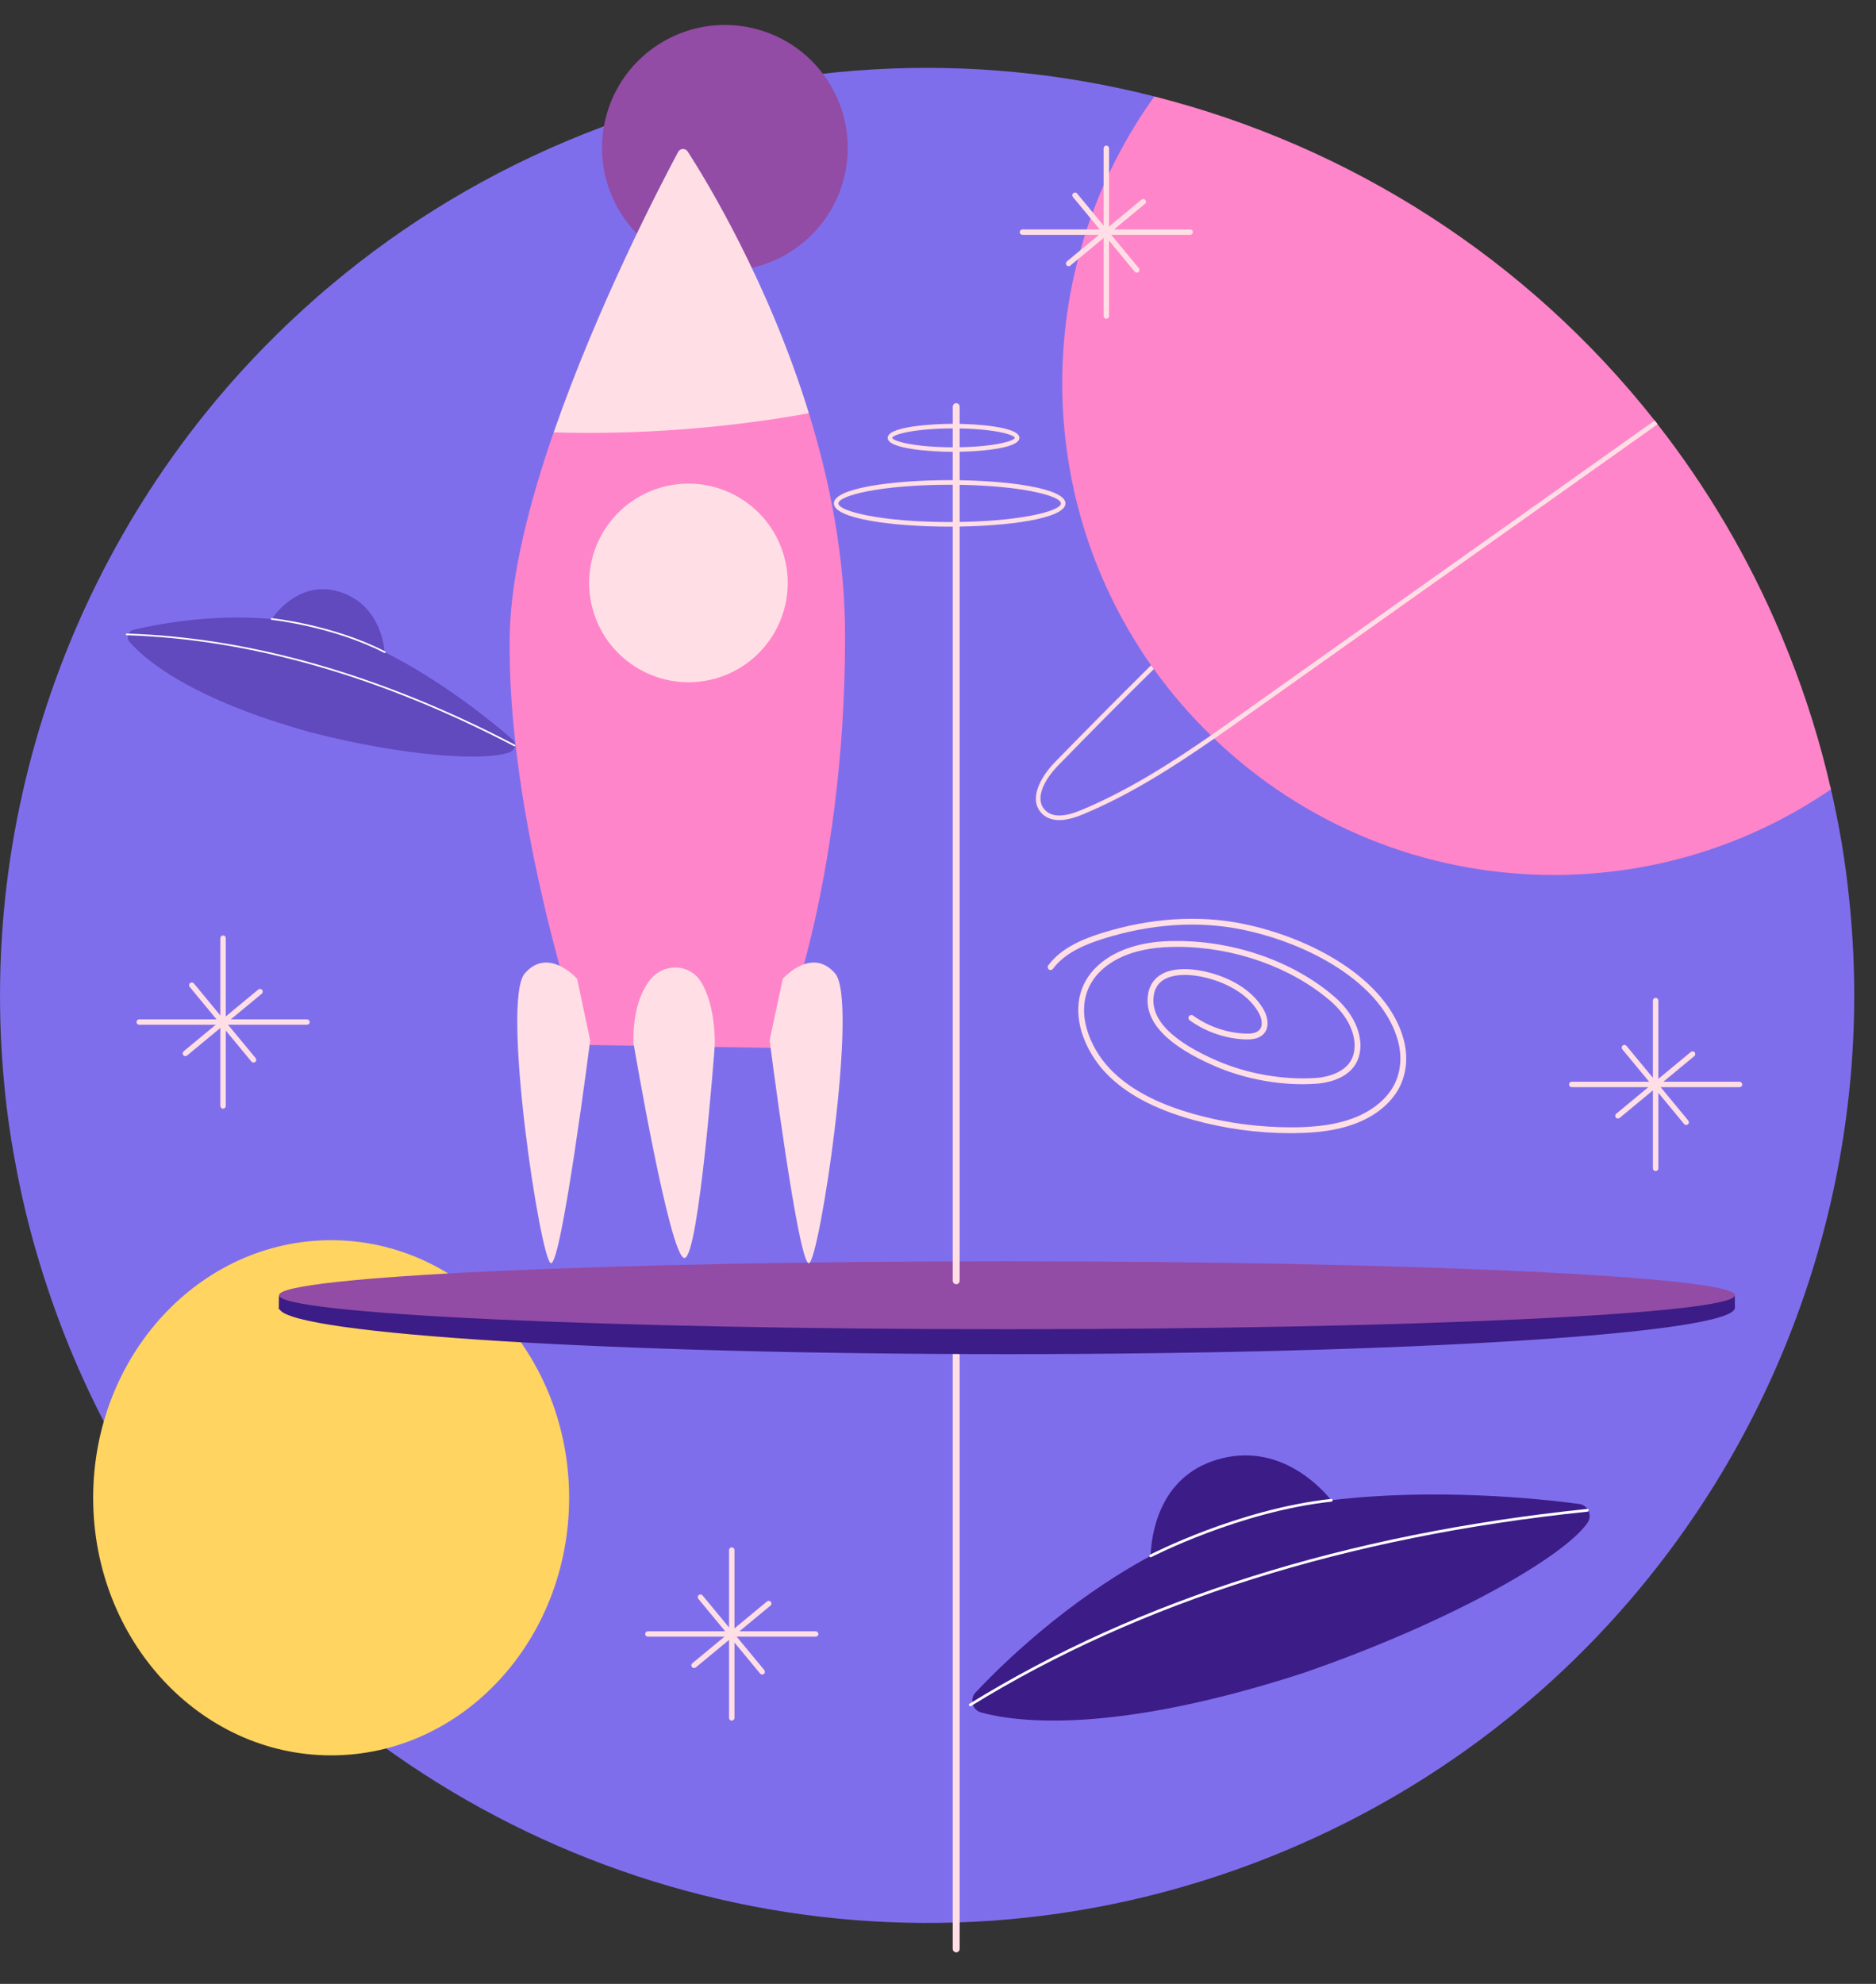<svg width="35" height="37" viewBox="0 0 35 37" fill="none" xmlns="http://www.w3.org/2000/svg">
<rect x="0" y="0" width="35" height="37" fill="#333333" stroke="none"/>
<path d="M31.103 28.982C29.257 31.433 26.736 33.424 23.676 34.639C16.891 37.333 9.418 35.43 4.7 30.417C4.577 30.287 4.456 30.152 4.336 30.018C4.29 29.965 4.245 29.914 4.199 29.86C3.317 28.841 2.546 27.705 1.911 26.462C1.66 25.973 1.43 25.467 1.223 24.945C1.011 24.407 0.826 23.866 0.67 23.322C0.525 22.821 0.405 22.316 0.309 21.812C0.238 21.447 0.179 21.081 0.133 20.719C0.055 20.079 0.01 19.443 0.002 18.806C-0.017 17.44 0.126 16.087 0.424 14.773C1.002 12.204 2.162 9.789 3.816 7.728C4.375 7.03 4.993 6.375 5.662 5.766C5.829 5.614 6 5.463 6.175 5.318C7.557 4.155 9.146 3.193 10.916 2.49C14.433 1.095 18.133 0.932 21.538 1.799L28.592 7.844C28.592 7.844 33.966 13.87 34.16 14.722C34.236 15.05 34.301 15.38 34.358 15.71C34.414 16.053 34.462 16.395 34.496 16.735C34.969 21.143 33.71 25.522 31.103 28.982Z" fill="#7F6EEC"/>
<path d="M17.84 36.412C17.804 36.412 17.775 36.383 17.775 36.348V24.527C17.775 24.492 17.804 24.463 17.84 24.463C17.875 24.463 17.904 24.492 17.904 24.527V36.348C17.904 36.383 17.875 36.412 17.84 36.412Z" fill="#FFDFE5"/>
<path d="M6.178 32.738C8.63 32.738 10.618 30.587 10.618 27.934C10.618 25.281 8.63 23.13 6.178 23.13C3.726 23.13 1.738 25.281 1.738 27.934C1.738 30.587 3.726 32.738 6.178 32.738Z" fill="#FFD461"/>
<path d="M34.159 14.722C32.686 15.729 30.906 16.318 28.99 16.318C26.534 16.318 24.3 15.351 22.654 13.776C22.634 13.757 22.613 13.737 22.593 13.716C22.201 13.336 21.845 12.922 21.527 12.479C21.512 12.455 21.495 12.431 21.476 12.408C20.432 10.918 19.818 9.103 19.818 7.146C19.818 5.152 20.455 3.304 21.537 1.799C25.181 2.723 28.487 4.822 30.871 7.844C30.89 7.866 30.907 7.888 30.924 7.912C31.843 9.087 32.623 10.401 33.228 11.838C33.276 11.953 33.324 12.069 33.37 12.185C33.704 13.023 33.966 13.87 34.159 14.722Z" fill="#FF85CA"/>
<path d="M30.924 7.912L23.307 13.316C23.091 13.47 22.874 13.623 22.653 13.776C22.633 13.757 22.612 13.736 22.592 13.716C22.816 13.56 23.038 13.403 23.257 13.245L30.87 7.844C30.889 7.866 30.907 7.888 30.924 7.912Z" fill="#FF85CA"/>
<path d="M32.366 24.145L31.917 24.054L31.849 24.152C30.231 23.789 24.997 23.903 18.787 23.903C12.552 23.903 7.302 23.791 5.706 24.156L5.652 24.08L5.204 24.171L5.201 24.415L5.217 24.421C5.479 24.885 11.452 25.255 18.787 25.255C26.288 25.255 32.368 24.868 32.368 24.389L32.366 24.145Z" fill="#3C1C87"/>
<path d="M32.369 24.156C32.369 24.506 26.288 24.79 18.787 24.79C11.286 24.79 5.205 24.506 5.205 24.156C5.205 23.807 11.286 23.523 18.787 23.523C26.288 23.523 32.369 23.807 32.369 24.156Z" fill="#924CA5"/>
<path d="M17.84 23.951C17.804 23.951 17.775 23.923 17.775 23.887V7.583C17.775 7.548 17.804 7.519 17.84 7.519C17.875 7.519 17.904 7.548 17.904 7.583V23.887C17.904 23.923 17.875 23.951 17.84 23.951Z" fill="#FFDFE5"/>
<path d="M17.79 8.427C17.365 8.427 16.561 8.373 16.561 8.166C16.561 7.959 17.365 7.904 17.79 7.904C18.215 7.904 19.019 7.959 19.019 8.166C19.019 8.373 18.215 8.427 17.79 8.427ZM17.79 7.99C17.059 7.99 16.657 8.104 16.646 8.166C16.657 8.227 17.059 8.342 17.79 8.342C18.52 8.342 18.922 8.227 18.933 8.166C18.922 8.104 18.52 7.99 17.79 7.99Z" fill="#FFDFE5"/>
<path d="M17.718 9.822C16.644 9.822 15.557 9.673 15.557 9.389C15.557 9.104 16.644 8.955 17.718 8.955C18.791 8.955 19.878 9.104 19.878 9.389C19.878 9.673 18.791 9.822 17.718 9.822ZM17.718 9.041C16.432 9.041 15.642 9.243 15.642 9.389C15.642 9.534 16.432 9.736 17.718 9.736C19.003 9.736 19.793 9.534 19.793 9.389C19.793 9.243 19.003 9.041 17.718 9.041Z" fill="#FFDFE5"/>
<path d="M30.87 7.844C30.889 7.866 30.906 7.889 30.924 7.913L23.307 13.316C23.091 13.47 22.874 13.624 22.653 13.776C21.88 14.312 21.076 14.826 20.201 15.189C20.033 15.259 19.886 15.295 19.763 15.295C19.628 15.295 19.52 15.254 19.439 15.173C19.181 14.913 19.409 14.494 19.682 14.214C20.274 13.607 20.871 13.005 21.475 12.408C21.494 12.432 21.511 12.456 21.526 12.479C20.926 13.071 20.332 13.67 19.744 14.274C19.497 14.525 19.285 14.896 19.501 15.112C19.629 15.242 19.853 15.242 20.168 15.11C21.032 14.751 21.827 14.245 22.592 13.716C22.816 13.56 23.038 13.403 23.257 13.246L30.87 7.844Z" fill="#FFDFE5"/>
<path d="M24.084 21.134C23.462 21.134 22.844 21.049 22.249 20.883C21.53 20.682 21.001 20.397 20.632 20.012C20.223 19.586 19.931 18.866 20.256 18.291C20.401 18.034 20.667 17.824 21.003 17.699C21.273 17.598 21.59 17.545 21.972 17.55C23.049 17.552 24.139 17.938 24.89 18.584C25.179 18.833 25.353 19.134 25.378 19.43C25.391 19.589 25.36 19.734 25.288 19.851C25.106 20.144 24.715 20.201 24.556 20.212C23.938 20.256 23.25 20.136 22.671 19.886C21.779 19.501 21.357 19.059 21.415 18.573C21.434 18.407 21.507 18.281 21.63 18.195C21.906 18.004 22.35 18.086 22.528 18.13C23.013 18.249 23.397 18.507 23.579 18.836C23.657 18.976 23.696 19.183 23.552 19.305C23.457 19.385 23.319 19.389 23.223 19.385C22.858 19.37 22.493 19.243 22.194 19.028C22.17 19.01 22.165 18.976 22.182 18.952C22.2 18.928 22.233 18.922 22.258 18.94C22.539 19.143 22.884 19.262 23.228 19.277C23.305 19.28 23.416 19.278 23.482 19.222C23.57 19.148 23.547 19.001 23.484 18.889C23.316 18.586 22.958 18.348 22.502 18.235C22.161 18.151 21.858 18.169 21.692 18.285C21.595 18.351 21.538 18.453 21.523 18.585C21.471 19.019 21.872 19.422 22.714 19.786C23.278 20.029 23.947 20.145 24.549 20.104C24.846 20.083 25.088 19.967 25.196 19.793C25.271 19.672 25.278 19.533 25.27 19.439C25.247 19.171 25.087 18.897 24.819 18.666C24.087 18.037 23.023 17.661 21.972 17.659C21.97 17.659 21.968 17.659 21.965 17.659C21.6 17.659 21.297 17.705 21.041 17.801C20.729 17.916 20.483 18.11 20.351 18.344C20.053 18.871 20.329 19.539 20.711 19.937C21.066 20.307 21.578 20.582 22.278 20.778C22.885 20.948 23.513 21.029 24.15 21.025C24.591 21.02 24.932 20.969 25.221 20.864C25.585 20.732 25.865 20.509 26.008 20.238C26.136 19.994 26.161 19.698 26.079 19.403C25.778 18.32 24.397 17.584 23.161 17.334C22.356 17.171 21.468 17.23 20.592 17.505C20.27 17.606 19.871 17.761 19.645 18.069C19.627 18.093 19.593 18.099 19.569 18.081C19.545 18.063 19.54 18.029 19.557 18.005C19.802 17.672 20.221 17.507 20.559 17.401C21.453 17.121 22.36 17.061 23.183 17.228C24.451 17.484 25.871 18.247 26.184 19.373C26.273 19.695 26.245 20.02 26.104 20.288C25.948 20.584 25.648 20.825 25.258 20.966C24.957 21.076 24.605 21.129 24.151 21.133C24.129 21.133 24.106 21.134 24.084 21.134Z" fill="#FFDFE5"/>
<path d="M15.755 3.285C16.046 2.053 15.283 0.818 14.051 0.527C12.818 0.236 11.584 0.999 11.293 2.231C11.002 3.463 11.765 4.698 12.997 4.989C14.229 5.28 15.464 4.517 15.755 3.285Z" fill="#924CA5"/>
<path d="M29.464 28.049C28.71 27.949 26.772 27.747 24.837 27.98C24.652 27.749 23.861 26.877 22.703 27.224C21.614 27.55 21.48 28.637 21.466 29.018C19.881 29.873 18.678 31.057 18.199 31.567C18.162 31.606 18.143 31.653 18.14 31.701C18.13 31.803 18.193 31.908 18.304 31.938C18.985 32.124 20.778 32.347 24.3 31.207C27.086 30.247 29.199 29.019 29.618 28.399C29.668 28.327 29.668 28.242 29.635 28.173C29.604 28.109 29.543 28.06 29.464 28.049Z" fill="#3C1C87"/>
<path d="M21.467 29.044C21.458 29.044 21.449 29.039 21.444 29.03C21.438 29.018 21.443 29.003 21.455 28.996C21.471 28.988 23.104 28.144 24.835 27.955C24.848 27.953 24.861 27.964 24.863 27.978C24.864 27.992 24.854 28.004 24.84 28.006C23.119 28.193 21.495 29.033 21.478 29.041C21.475 29.043 21.471 29.044 21.467 29.044Z" fill="white"/>
<path d="M18.101 31.822C18.093 31.822 18.085 31.818 18.08 31.81C18.073 31.798 18.076 31.782 18.088 31.775C21.243 29.829 25.12 28.607 29.612 28.142C29.626 28.142 29.638 28.151 29.64 28.165C29.641 28.179 29.631 28.191 29.617 28.193C25.133 28.657 21.263 29.876 18.115 31.818C18.11 31.821 18.106 31.822 18.101 31.822Z" fill="white"/>
<g opacity="0.46">
<path d="M9.56 13.79C9.202 13.479 8.264 12.707 7.177 12.163C7.161 11.98 7.05 11.254 6.328 11.036C5.65 10.832 5.206 11.351 5.068 11.544C3.95 11.443 2.917 11.645 2.492 11.746C2.46 11.753 2.434 11.771 2.416 11.795C2.375 11.845 2.372 11.921 2.419 11.975C2.709 12.306 3.565 13.038 5.789 13.656C7.568 14.115 9.089 14.203 9.519 14.025C9.57 14.005 9.6 13.961 9.606 13.914C9.612 13.87 9.597 13.823 9.56 13.79Z" fill="#3C1C87"/>
</g>
<path d="M7.178 12.179C7.176 12.179 7.173 12.179 7.171 12.177C6.212 11.683 5.078 11.561 5.067 11.56C5.058 11.559 5.052 11.551 5.053 11.542C5.054 11.534 5.062 11.53 5.07 11.528C5.082 11.53 6.221 11.652 7.185 12.149C7.193 12.153 7.196 12.163 7.192 12.171C7.189 12.176 7.184 12.179 7.178 12.179Z" fill="white"/>
<path d="M9.598 13.919C9.595 13.919 9.593 13.918 9.591 13.917C7.1 12.617 4.668 11.92 2.363 11.847C2.354 11.847 2.347 11.839 2.348 11.831C2.348 11.822 2.355 11.816 2.363 11.816C2.364 11.816 2.364 11.816 2.364 11.816C4.674 11.889 7.11 12.586 9.605 13.889C9.613 13.893 9.616 13.903 9.612 13.911C9.609 13.916 9.604 13.919 9.598 13.919Z" fill="white"/>
<path d="M14.489 19.544L13.902 19.535L13.828 19.534L11.697 19.5L10.88 19.487C10.88 19.487 9.425 15.216 9.512 11.788C9.539 10.691 9.88 9.363 10.329 8.064L12.637 6.046L15.091 7.707C15.482 8.973 15.764 10.386 15.766 11.832C15.775 16.587 14.489 19.544 14.489 19.544Z" fill="#FF85CA"/>
<path d="M15.091 7.707C13.522 7.989 11.924 8.109 10.33 8.064C11.149 5.701 12.329 3.436 12.651 2.835C12.688 2.764 12.787 2.759 12.831 2.827C13.171 3.355 14.336 5.256 15.091 7.707Z" fill="#FFDFE5"/>
<path d="M13.331 12.659C14.318 12.39 14.9 11.372 14.631 10.385C14.362 9.398 13.344 8.816 12.357 9.085C11.37 9.354 10.788 10.372 11.057 11.358C11.326 12.345 12.344 12.927 13.331 12.659Z" fill="#FFDFE5"/>
<path d="M11.011 19.404L10.767 18.255C10.767 18.255 10.229 17.644 9.789 18.157C9.349 18.671 10.082 23.511 10.278 23.559C10.473 23.608 11.011 19.404 11.011 19.404Z" fill="#FFDFE5"/>
<path d="M14.359 19.404L14.604 18.255C14.604 18.255 15.142 17.644 15.582 18.157C16.022 18.671 15.288 23.511 15.093 23.559C14.897 23.608 14.359 19.404 14.359 19.404Z" fill="#FFDFE5"/>
<path d="M12.125 18.279C11.956 18.498 11.808 18.86 11.819 19.453C11.819 19.453 12.503 23.487 12.772 23.462C13.041 23.438 13.335 19.502 13.335 19.502C13.335 19.502 13.364 18.771 13.077 18.309C12.862 17.965 12.373 17.957 12.125 18.279Z" fill="#FFDFE5"/>
<path d="M30.888 21.841C30.86 21.841 30.838 21.818 30.838 21.791V18.661C30.838 18.633 30.86 18.61 30.888 18.61C30.916 18.61 30.939 18.633 30.939 18.661V21.791C30.939 21.818 30.916 21.841 30.888 21.841Z" fill="#FFDFE5"/>
<path d="M32.454 20.276H29.324C29.296 20.276 29.273 20.254 29.273 20.226C29.273 20.198 29.296 20.175 29.324 20.175H32.454C32.482 20.175 32.504 20.198 32.504 20.226C32.504 20.254 32.482 20.276 32.454 20.276Z" fill="#FFDFE5"/>
<path d="M31.459 20.981C31.444 20.981 31.43 20.975 31.42 20.963L30.267 19.57C30.25 19.549 30.253 19.517 30.274 19.499C30.296 19.481 30.327 19.484 30.345 19.506L31.497 20.898C31.515 20.92 31.512 20.952 31.491 20.97C31.481 20.977 31.47 20.981 31.459 20.981Z" fill="#FFDFE5"/>
<path d="M30.185 20.861C30.171 20.861 30.156 20.855 30.146 20.843C30.129 20.821 30.132 20.789 30.153 20.772L31.546 19.619C31.567 19.602 31.599 19.605 31.617 19.626C31.635 19.648 31.632 19.68 31.61 19.697L30.218 20.849C30.208 20.857 30.197 20.861 30.185 20.861Z" fill="#FFDFE5"/>
<path d="M20.64 5.945C20.613 5.945 20.59 5.923 20.59 5.895V2.765C20.59 2.737 20.613 2.715 20.64 2.715C20.668 2.715 20.691 2.737 20.691 2.765V5.895C20.691 5.923 20.668 5.945 20.64 5.945Z" fill="#FFDFE5"/>
<path d="M22.206 4.38H19.076C19.048 4.38 19.025 4.358 19.025 4.33C19.025 4.302 19.048 4.279 19.076 4.279H22.206C22.234 4.279 22.256 4.302 22.256 4.33C22.256 4.358 22.234 4.38 22.206 4.38Z" fill="#FFDFE5"/>
<path d="M21.209 5.085C21.194 5.085 21.18 5.079 21.17 5.067L20.017 3.674C20 3.652 20.003 3.621 20.024 3.603C20.046 3.585 20.078 3.588 20.095 3.609L21.247 5.002C21.265 5.024 21.262 5.056 21.241 5.074C21.231 5.081 21.22 5.085 21.209 5.085Z" fill="#FFDFE5"/>
<path d="M19.937 4.965C19.923 4.965 19.908 4.959 19.898 4.947C19.881 4.925 19.884 4.893 19.905 4.875L21.298 3.723C21.319 3.706 21.351 3.709 21.369 3.73C21.387 3.752 21.384 3.784 21.362 3.801L19.969 4.953C19.96 4.961 19.949 4.965 19.937 4.965Z" fill="#FFDFE5"/>
<path d="M13.652 32.09C13.624 32.09 13.602 32.067 13.602 32.039V28.909C13.602 28.881 13.624 28.859 13.652 28.859C13.68 28.859 13.703 28.881 13.703 28.909V32.039C13.703 32.067 13.68 32.09 13.652 32.09Z" fill="#FFDFE5"/>
<path d="M15.217 30.524H12.088C12.06 30.524 12.037 30.502 12.037 30.474C12.037 30.446 12.06 30.424 12.088 30.424H15.217C15.245 30.424 15.268 30.446 15.268 30.474C15.268 30.502 15.245 30.524 15.217 30.524Z" fill="#FFDFE5"/>
<path d="M14.22 31.23C14.206 31.23 14.191 31.224 14.181 31.212L13.029 29.819C13.011 29.797 13.014 29.766 13.036 29.748C13.057 29.73 13.089 29.733 13.107 29.755L14.259 31.147C14.277 31.169 14.274 31.201 14.252 31.219C14.243 31.227 14.232 31.23 14.22 31.23Z" fill="#FFDFE5"/>
<path d="M12.949 31.109C12.934 31.109 12.92 31.103 12.91 31.091C12.892 31.069 12.895 31.037 12.917 31.02L14.31 29.867C14.331 29.85 14.363 29.853 14.381 29.874C14.399 29.896 14.396 29.928 14.374 29.945L12.981 31.098C12.972 31.105 12.96 31.109 12.949 31.109Z" fill="#FFDFE5"/>
<path d="M4.162 20.677C4.134 20.677 4.111 20.654 4.111 20.627V17.497C4.111 17.469 4.134 17.446 4.162 17.446C4.19 17.446 4.212 17.469 4.212 17.497V20.627C4.212 20.654 4.19 20.677 4.162 20.677Z" fill="#FFDFE5"/>
<path d="M5.727 19.112H2.597C2.57 19.112 2.547 19.09 2.547 19.062C2.547 19.034 2.57 19.011 2.597 19.011H5.727C5.755 19.011 5.778 19.034 5.778 19.062C5.778 19.09 5.755 19.112 5.727 19.112Z" fill="#FFDFE5"/>
<path d="M4.73 19.817C4.715 19.817 4.701 19.811 4.691 19.799L3.539 18.406C3.521 18.384 3.524 18.352 3.546 18.335C3.567 18.317 3.599 18.32 3.617 18.341L4.769 19.734C4.787 19.756 4.784 19.788 4.762 19.806C4.753 19.814 4.741 19.817 4.73 19.817Z" fill="#FFDFE5"/>
<path d="M3.459 19.697C3.444 19.697 3.43 19.69 3.42 19.678C3.402 19.657 3.405 19.625 3.426 19.607L4.819 18.455C4.841 18.437 4.873 18.44 4.891 18.462C4.908 18.483 4.905 18.515 4.884 18.533L3.491 19.685C3.481 19.693 3.47 19.697 3.459 19.697Z" fill="#FFDFE5"/>
</svg>
